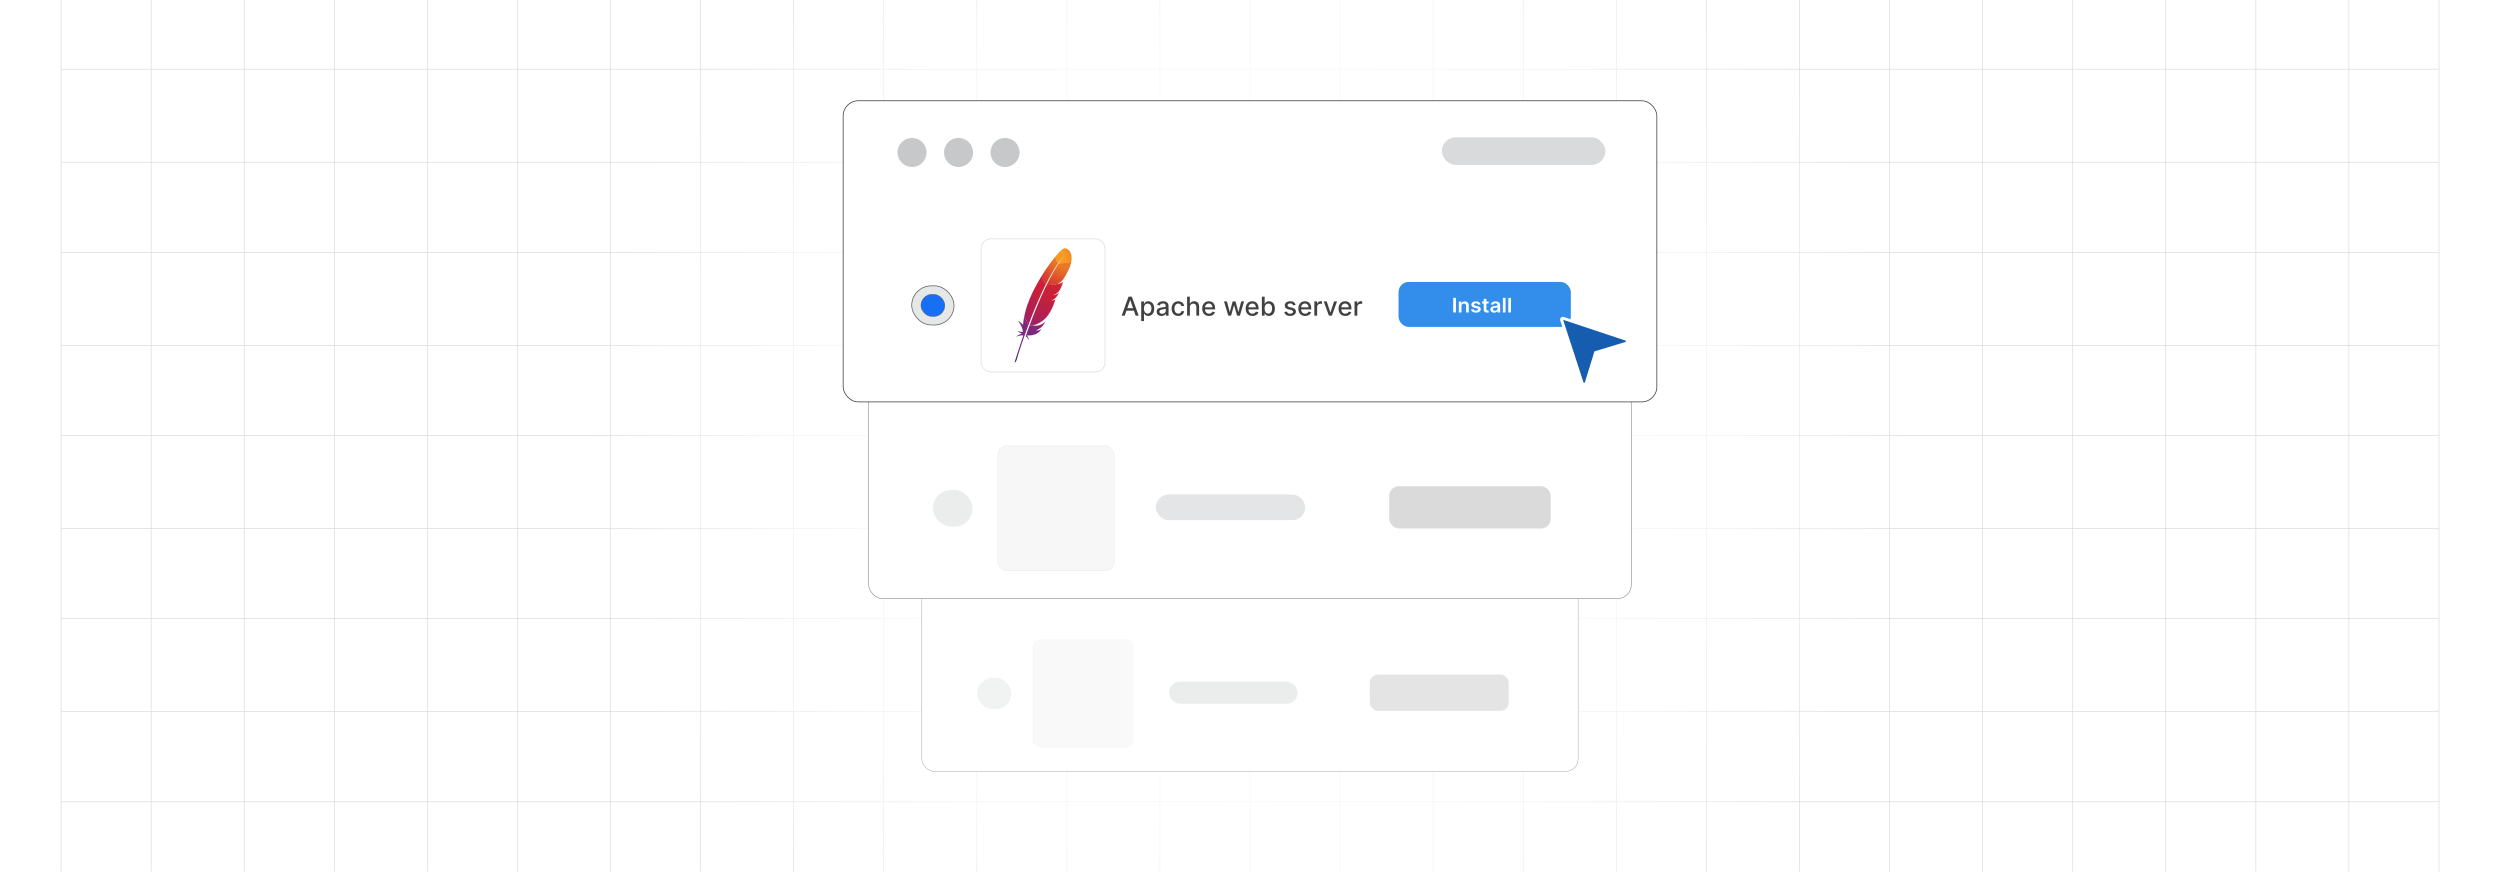 <?xml version="1.0" encoding="UTF-8"?><svg id="Layer_1" xmlns="http://www.w3.org/2000/svg" xmlns:xlink="http://www.w3.org/1999/xlink" viewBox="0 0 860 300"><defs><clipPath id="clippath"><rect x=".011" y="-.187" width="860" height="300" fill="none" stroke-width="0"/></clipPath><radialGradient id="radial-gradient" cx="430.011" cy="149.813" fx="430.011" fy="149.813" r="227.733" gradientUnits="userSpaceOnUse"><stop offset="0" stop-color="#fff"/><stop offset=".175" stop-color="#fff" stop-opacity=".988"/><stop offset=".307" stop-color="#fff" stop-opacity=".951"/><stop offset=".425" stop-color="#fff" stop-opacity=".887"/><stop offset=".534" stop-color="#fff" stop-opacity=".797"/><stop offset=".638" stop-color="#fff" stop-opacity=".681"/><stop offset=".738" stop-color="#fff" stop-opacity=".539"/><stop offset=".834" stop-color="#fff" stop-opacity=".369"/><stop offset=".926" stop-color="#fff" stop-opacity=".179"/><stop offset="1" stop-color="#fff" stop-opacity="0"/></radialGradient><filter id="drop-shadow-1" filterUnits="userSpaceOnUse"><feOffset dx="2.055" dy="2.055"/><feGaussianBlur result="blur" stdDeviation="3.082"/><feFlood flood-color="#333" flood-opacity=".04"/><feComposite in2="blur" operator="in"/><feComposite in="SourceGraphic"/></filter><linearGradient id="linear-gradient" x1="-1024.612" y1="972.559" x2="-1024.502" y2="972.593" gradientTransform="translate(76990.795 66565.497) scale(74.786 -68.352)" gradientUnits="userSpaceOnUse"><stop offset="0" stop-color="#f69923"/><stop offset=".312" stop-color="#f79a23"/><stop offset=".838" stop-color="#e97826"/></linearGradient><linearGradient id="linear-gradient-2" x1="-1023.968" y1="968.872" x2="-1023.743" y2="969.166" gradientTransform="translate(76538.58 118833.309) scale(74.409 -122.521)" gradientUnits="userSpaceOnUse"><stop offset=".323" stop-color="#9e2064"/><stop offset=".63" stop-color="#c92037"/><stop offset=".751" stop-color="#cd2335"/><stop offset="1" stop-color="#e97826"/></linearGradient><linearGradient id="linear-gradient-3" x1="-1027.003" y1="967.221" x2="-1026.828" y2="967.387" gradientTransform="translate(99066.521 210253.656) scale(96.124 -217.251)" xlink:href="#linear-gradient-2"/><linearGradient id="linear-gradient-4" x1="-1018.712" y1="968.263" x2="-1018.571" y2="968.355" gradientTransform="translate(63871.328 199964.68) scale(62.356 -206.394)" gradientUnits="userSpaceOnUse"><stop offset="0" stop-color="#282662"/><stop offset=".096" stop-color="#662e8d"/><stop offset=".788" stop-color="#9f2064"/><stop offset=".949" stop-color="#cd2032"/></linearGradient><linearGradient id="linear-gradient-5" x1="-1029.734" y1="969.87" x2="-1029.583" y2="970.214" gradientTransform="translate(114512.375 101470.92) scale(110.867 -104.492)" xlink:href="#linear-gradient-2"/><linearGradient id="linear-gradient-6" x1="-1032.131" y1="967.683" x2="-1032.019" y2="967.867" gradientTransform="translate(154772.698 189458.691) scale(149.615 -195.656)" xlink:href="#linear-gradient-2"/><linearGradient id="linear-gradient-7" x1="-1025.876" y1="974.428" x2="-1025.764" y2="974.681" gradientTransform="translate(91503.516 82335.938) scale(88.853 -84.371)" xlink:href="#linear-gradient-4"/></defs><rect y="0" width="860" height="300" rx="5" ry="5" fill="#fff" stroke-width="0"/><rect x="-.011" y=".187" width="860" height="300" rx="5" ry="5" fill="#fff" stroke-width="0"/><rect x="-.011" y=".187" width="860" height="300" rx="5" ry="5" fill="#fff" stroke-width="0"/><rect x=".011" y="-.187" width="860" height="300" rx="5" ry="5" fill="#fff" stroke-width="0"/><rect x=".011" y="-.187" width="860" height="300" rx="5" ry="5" fill="#fff" stroke-width="0"/><g clip-path="url(#clippath)"><rect x=".011" y="-.187" width="860" height="300" rx="5" ry="5" fill="#fff" stroke-width="0"/><rect x="21.011" y="-7.187" width="818" height="315" fill="none" stroke="#dbdcdd" stroke-miterlimit="10" stroke-width=".25"/><line x1="21.011" y1="275.813" x2="839.011" y2="275.813" fill="none" stroke="#dbdcdd" stroke-miterlimit="10" stroke-width=".25"/><line x1="21.011" y1="244.813" x2="839.011" y2="244.813" fill="none" stroke="#dbdcdd" stroke-miterlimit="10" stroke-width=".25"/><line x1="21.011" y1="212.813" x2="839.011" y2="212.813" fill="none" stroke="#dbdcdd" stroke-miterlimit="10" stroke-width=".25"/><line x1="21.011" y1="181.813" x2="839.011" y2="181.813" fill="none" stroke="#dbdcdd" stroke-miterlimit="10" stroke-width=".25"/><line x1="21.011" y1="149.813" x2="839.011" y2="149.813" fill="none" stroke="#dbdcdd" stroke-miterlimit="10" stroke-width=".25"/><line x1="21.011" y1="118.813" x2="839.011" y2="118.813" fill="none" stroke="#dbdcdd" stroke-miterlimit="10" stroke-width=".25"/><line x1="21.011" y1="86.813" x2="839.011" y2="86.813" fill="none" stroke="#dbdcdd" stroke-miterlimit="10" stroke-width=".25"/><line x1="21.011" y1="55.813" x2="839.011" y2="55.813" fill="none" stroke="#dbdcdd" stroke-miterlimit="10" stroke-width=".25"/><line x1="21.011" y1="23.813" x2="839.011" y2="23.813" fill="none" stroke="#dbdcdd" stroke-miterlimit="10" stroke-width=".25"/><polyline points="808.011 307.813 808.011 276.083 808.011 244.615 808.011 213.137 808.011 181.66 808.011 150.192 808.011 118.715 808.011 87.237 808.011 55.769 808.011 55.76 808.011 24.292 808.011 -7.187" fill="none" stroke="#dbdcdd" stroke-miterlimit="10" stroke-width=".25"/><polyline points="776.011 307.813 776.011 276.083 776.011 244.615 776.011 213.137 776.011 181.66 776.011 150.192 776.011 118.715 776.011 87.237 776.011 55.769 776.011 55.76 776.011 24.292 776.011 -7.187" fill="none" stroke="#dbdcdd" stroke-miterlimit="10" stroke-width=".25"/><polyline points="745.011 307.813 745.011 276.083 745.011 244.615 745.011 213.137 745.011 181.66 745.011 150.192 745.011 118.715 745.011 87.237 745.011 55.769 745.011 55.76 745.011 24.292 745.011 -7.187" fill="none" stroke="#dbdcdd" stroke-miterlimit="10" stroke-width=".25"/><polyline points="713.011 307.813 713.011 276.083 713.011 244.615 713.011 213.137 713.011 181.66 713.011 150.192 713.011 118.715 713.011 87.237 713.011 55.769 713.011 55.76 713.011 24.292 713.011 -7.187" fill="none" stroke="#dbdcdd" stroke-miterlimit="10" stroke-width=".25"/><polyline points="682.011 307.813 682.011 276.083 682.011 244.615 682.011 213.137 682.011 181.66 682.011 150.192 682.011 118.715 682.011 87.237 682.011 55.769 682.011 55.76 682.011 24.292 682.011 -7.187" fill="none" stroke="#dbdcdd" stroke-miterlimit="10" stroke-width=".25"/><polyline points="650.011 307.813 650.011 276.083 650.011 244.615 650.011 213.137 650.011 181.66 650.011 150.192 650.011 118.715 650.011 87.237 650.011 55.769 650.011 55.76 650.011 24.292 650.011 -7.187" fill="none" stroke="#dbdcdd" stroke-miterlimit="10" stroke-width=".25"/><polyline points="619.011 307.813 619.011 276.083 619.011 244.615 619.011 213.137 619.011 181.66 619.011 150.192 619.011 118.715 619.011 87.237 619.011 55.769 619.011 55.76 619.011 24.292 619.011 -7.187" fill="none" stroke="#dbdcdd" stroke-miterlimit="10" stroke-width=".25"/><polyline points="587.011 307.813 587.011 276.083 587.011 244.615 587.011 213.137 587.011 181.66 587.011 150.192 587.011 118.715 587.011 87.237 587.011 55.769 587.011 55.76 587.011 24.292 587.011 -7.187" fill="none" stroke="#dbdcdd" stroke-miterlimit="10" stroke-width=".25"/><polyline points="556.011 307.813 556.011 276.083 556.011 244.615 556.011 213.137 556.011 181.66 556.011 150.192 556.011 118.715 556.011 87.237 556.011 55.769 556.011 55.76 556.011 24.292 556.011 -7.187" fill="none" stroke="#dbdcdd" stroke-miterlimit="10" stroke-width=".25"/><polyline points="524.011 307.813 524.011 276.083 524.011 244.615 524.011 213.137 524.011 181.66 524.011 150.192 524.011 118.715 524.011 87.237 524.011 55.769 524.011 55.76 524.011 24.292 524.011 -7.187" fill="none" stroke="#dbdcdd" stroke-miterlimit="10" stroke-width=".25"/><polyline points="493.011 307.813 493.011 276.083 493.011 244.615 493.011 213.137 493.011 181.66 493.011 150.192 493.011 118.715 493.011 87.237 493.011 55.769 493.011 55.76 493.011 24.292 493.011 -7.187" fill="none" stroke="#dbdcdd" stroke-miterlimit="10" stroke-width=".25"/><polyline points="461.011 307.813 461.011 276.083 461.011 244.615 461.011 213.137 461.011 181.66 461.011 150.192 461.011 118.715 461.011 87.237 461.011 55.769 461.011 55.76 461.011 24.292 461.011 -7.187" fill="none" stroke="#dbdcdd" stroke-miterlimit="10" stroke-width=".25"/><polyline points="430.011 307.813 430.011 276.083 430.011 244.615 430.011 213.137 430.011 181.66 430.011 150.192 430.011 118.715 430.011 87.237 430.011 55.769 430.011 55.76 430.011 24.292 430.011 -7.187" fill="none" stroke="#dbdcdd" stroke-miterlimit="10" stroke-width=".25"/><polyline points="399.011 307.813 399.011 276.083 399.011 244.615 399.011 213.137 399.011 181.66 399.011 150.192 399.011 118.715 399.011 87.237 399.011 55.769 399.011 55.76 399.011 24.292 399.011 -7.187" fill="none" stroke="#dbdcdd" stroke-miterlimit="10" stroke-width=".25"/><polyline points="367.011 307.813 367.011 276.083 367.011 244.615 367.011 213.137 367.011 181.66 367.011 150.192 367.011 118.715 367.011 87.237 367.011 55.769 367.011 55.76 367.011 24.292 367.011 -7.187" fill="none" stroke="#dbdcdd" stroke-miterlimit="10" stroke-width=".25"/><polyline points="336.011 307.813 336.011 276.083 336.011 244.615 336.011 213.137 336.011 181.66 336.011 150.192 336.011 118.715 336.011 87.237 336.011 55.769 336.011 55.76 336.011 24.292 336.011 -7.187" fill="none" stroke="#dbdcdd" stroke-miterlimit="10" stroke-width=".25"/><polyline points="304.011 307.813 304.011 276.083 304.011 244.615 304.011 213.137 304.011 181.66 304.011 150.192 304.011 118.715 304.011 87.237 304.011 55.769 304.011 55.76 304.011 24.292 304.011 -7.187" fill="none" stroke="#dbdcdd" stroke-miterlimit="10" stroke-width=".25"/><polyline points="273.011 307.813 273.011 276.083 273.011 244.615 273.011 213.137 273.011 181.66 273.011 150.192 273.011 118.715 273.011 87.237 273.011 55.769 273.011 55.76 273.011 24.292 273.011 -7.187" fill="none" stroke="#dbdcdd" stroke-miterlimit="10" stroke-width=".25"/><polyline points="241.011 307.813 241.011 276.083 241.011 244.615 241.011 213.137 241.011 181.66 241.011 150.192 241.011 118.715 241.011 87.237 241.011 55.769 241.011 55.76 241.011 24.292 241.011 -7.187" fill="none" stroke="#dbdcdd" stroke-miterlimit="10" stroke-width=".25"/><polyline points="210.011 307.813 210.011 276.083 210.011 244.615 210.011 213.137 210.011 181.66 210.011 150.192 210.011 118.715 210.011 87.237 210.011 55.769 210.011 55.76 210.011 24.292 210.011 -7.187" fill="none" stroke="#dbdcdd" stroke-miterlimit="10" stroke-width=".25"/><polyline points="178.011 307.813 178.011 276.083 178.011 244.615 178.011 213.137 178.011 181.66 178.011 150.192 178.011 118.715 178.011 87.237 178.011 55.769 178.011 55.76 178.011 24.292 178.011 -7.187" fill="none" stroke="#dbdcdd" stroke-miterlimit="10" stroke-width=".25"/><polyline points="147.011 307.813 147.011 276.083 147.011 244.615 147.011 213.137 147.011 181.66 147.011 150.192 147.011 118.715 147.011 87.237 147.011 55.769 147.011 55.76 147.011 24.292 147.011 -7.187" fill="none" stroke="#dbdcdd" stroke-miterlimit="10" stroke-width=".25"/><polyline points="115.011 307.813 115.011 276.083 115.011 244.615 115.011 213.137 115.011 181.66 115.011 150.192 115.011 118.715 115.011 87.237 115.011 55.769 115.011 55.76 115.011 24.292 115.011 -7.187" fill="none" stroke="#dbdcdd" stroke-miterlimit="10" stroke-width=".25"/><polyline points="84.011 307.813 84.011 276.083 84.011 244.615 84.011 213.137 84.011 181.66 84.011 150.192 84.011 118.715 84.011 87.237 84.011 55.769 84.011 55.76 84.011 24.292 84.011 -7.187" fill="none" stroke="#dbdcdd" stroke-miterlimit="10" stroke-width=".25"/><polyline points="52.011 307.813 52.011 276.083 52.011 244.615 52.011 213.137 52.011 181.66 52.011 150.192 52.011 118.715 52.011 87.237 52.011 55.769 52.011 55.76 52.011 24.292 52.011 -7.187" fill="none" stroke="#dbdcdd" stroke-miterlimit="10" stroke-width=".25"/><rect x="145.011" y="-.187" width="570" height="300" fill="url(#radial-gradient)" stroke-width="0"/></g><rect x="317.126" y="181.792" width="225.747" height="83.54" rx="4.19" ry="4.19" fill="#fff" stroke="gray" stroke-miterlimit="10" stroke-width=".116"/><g opacity=".56"><rect x="336.15" y="233.132" width="11.74" height="10.866" rx="5.433" ry="5.433" fill="#e6e7e7" stroke-width="0"/><g opacity=".65"><rect x="355.4" y="220.098" width="34.374" height="36.935" rx="2.671" ry="2.671" fill="#f0f0f0" stroke="#dbdcdd" stroke-miterlimit="10" stroke-width=".202"/></g><g opacity=".62"><rect x="471.209" y="232.042" width="47.802" height="12.495" rx="2.833" ry="2.833" fill="#b1b1b1" stroke-width="0"/></g><g opacity=".62"><rect x="402.133" y="234.503" width="44.217" height="7.575" rx="3.788" ry="3.788" fill="#c6c8c9" stroke-width="0"/></g></g><g opacity=".56"><rect x="483.219" y="191.937" width="45.395" height="7.631" rx="3.815" ry="3.815" fill="#c6c8c9" stroke-width="0"/><circle cx="336.237" cy="196.13" r="4.032" fill="#c6c8c9" stroke-width="0"/><circle cx="349.14" cy="196.13" r="4.032" fill="#c6c8c9" stroke-width="0"/><circle cx="362.044" cy="196.13" r="4.032" fill="#c6c8c9" stroke-width="0"/></g><rect x="298.819" y="108.868" width="262.363" height="97.09" rx="4.869" ry="4.869" fill="#fff" stroke="#4d4d4d" stroke-miterlimit="10" stroke-width=".135"/><g opacity=".78"><rect x="320.928" y="168.536" width="13.645" height="12.629" rx="6.314" ry="6.314" fill="#e6e7e7" stroke-width="0"/><g opacity=".65"><rect x="343.3" y="153.388" width="39.95" height="42.926" rx="3.104" ry="3.104" fill="#f0f0f0" stroke="#dbdcdd" stroke-miterlimit="10" stroke-width=".234"/></g><g opacity=".62"><rect x="477.892" y="167.27" width="55.555" height="14.522" rx="3.292" ry="3.292" fill="#b1b1b1" stroke-width="0"/></g><g opacity=".62"><rect x="397.613" y="170.129" width="51.389" height="8.804" rx="4.402" ry="4.402" fill="#c6c8c9" stroke-width="0"/></g></g><g opacity=".78"><rect x="491.85" y="120.659" width="52.758" height="8.868" rx="4.434" ry="4.434" fill="#c6c8c9" stroke-width="0"/><circle cx="321.029" cy="125.532" r="4.686" fill="#c6c8c9" stroke-width="0"/><circle cx="336.026" cy="125.532" r="4.686" fill="#c6c8c9" stroke-width="0"/><circle cx="351.022" cy="125.532" r="4.686" fill="#c6c8c9" stroke-width="0"/></g><rect x="290.043" y="34.668" width="279.914" height="103.585" rx="5.195" ry="5.195" fill="#fff" stroke="#333" stroke-miterlimit="10" stroke-width=".25"/><rect x="313.632" y="98.328" width="14.557" height="13.473" rx="6.737" ry="6.737" fill="#e6e7e7" stroke="#58595b" stroke-linecap="round" stroke-miterlimit="10" stroke-width=".25"/><rect x="316.801" y="101.261" width="8.219" height="7.607" rx="3.804" ry="3.804" fill="#1570f3" stroke="#58595b" stroke-linecap="round" stroke-miterlimit="10" stroke-width=".141"/><rect x="337.5" y="82.166" width="42.622" height="45.798" rx="3.311" ry="3.311" fill="#fff" stroke="#dbdcdd" stroke-miterlimit="10" stroke-width=".25"/><path d="M386.904,108.595h-1.049l2.356-6.546h1.142l2.356,6.546h-1.049l-1.851-5.356h-.051l-1.853,5.356ZM387.08,106.031h3.4v.831h-3.4v-.831Z" fill="#414042" stroke-width="0"/><path d="M392.574,110.436v-6.75h.933v.796h.08c.056-.102.136-.221.239-.354.104-.135.25-.252.435-.353.185-.102.43-.151.734-.151.397,0,.75.1,1.062.3.31.2.556.489.733.866s.267.831.267,1.361c0,.531-.088.985-.265,1.363-.178.378-.42.669-.73.873-.309.203-.661.305-1.058.305-.298,0-.542-.05-.731-.15-.189-.1-.336-.217-.442-.352-.106-.134-.189-.253-.246-.357h-.058v2.604h-.955ZM393.51,106.141c0,.345.051.647.15.907.101.26.245.463.435.608.19.146.422.22.697.22.285,0,.524-.076.716-.229s.337-.36.436-.622c.099-.262.148-.557.148-.885,0-.324-.049-.615-.145-.873s-.242-.461-.435-.61c-.193-.149-.434-.224-.721-.224-.277,0-.511.071-.702.214-.19.143-.335.342-.433.598s-.147.554-.147.895Z" fill="#414042" stroke-width="0"/><path d="M399.556,108.703c-.31,0-.592-.058-.844-.174-.251-.116-.449-.285-.596-.507-.145-.222-.219-.493-.219-.815,0-.277.053-.505.16-.685.106-.179.25-.32.431-.425.182-.104.384-.184.607-.236.224-.054.452-.094.685-.122.294-.033.532-.061.716-.084.183-.022.316-.06.399-.11.083-.052.124-.135.124-.249v-.022c0-.279-.078-.496-.234-.649-.157-.153-.39-.23-.698-.23-.322,0-.575.07-.76.212-.184.142-.311.299-.382.472l-.897-.204c.106-.299.263-.54.468-.725.206-.184.442-.318.711-.402s.551-.126.848-.126c.195,0,.404.022.624.068.221.046.428.13.62.251.193.121.352.295.475.519.124.225.185.516.185.874v3.26h-.933v-.671h-.039c-.061.123-.154.245-.277.364-.124.119-.283.218-.477.297-.194.079-.426.118-.697.118ZM399.764,107.936c.265,0,.491-.053.68-.157.189-.103.332-.241.431-.41.1-.17.149-.352.149-.545v-.633c-.034.034-.1.065-.197.094-.097.029-.207.054-.33.074-.124.019-.244.038-.361.054-.117.017-.216.029-.294.04-.185.023-.354.064-.507.118-.152.056-.273.135-.364.238s-.136.24-.136.411c0,.236.087.415.262.535s.398.181.668.181Z" fill="#414042" stroke-width="0"/><path d="M405.319,108.693c-.476,0-.884-.107-1.226-.324-.342-.216-.605-.515-.788-.896-.183-.381-.274-.818-.274-1.31,0-.498.094-.939.281-1.321.188-.382.451-.681.792-.896.341-.215.743-.322,1.205-.322.373,0,.705.068.997.206.292.137.528.329.708.576.181.248.287.536.321.866h-.93c-.052-.23-.168-.428-.351-.594-.182-.167-.425-.25-.73-.25-.267,0-.5.07-.699.21s-.353.338-.465.594c-.11.257-.166.56-.166.91,0,.357.055.666.163.927.108.26.263.461.462.604s.434.214.705.214c.181,0,.346-.033.493-.101.148-.066.273-.163.374-.289s.172-.276.213-.454h.93c-.034.318-.138.602-.31.851-.173.249-.403.445-.692.588s-.627.214-1.015.214Z" fill="#414042" stroke-width="0"/><path d="M409.317,105.68v2.915h-.955v-6.546h.942v2.436h.06c.115-.264.291-.474.527-.629.236-.156.546-.233.927-.233.337,0,.632.069.884.207.253.139.448.345.588.619.14.273.21.615.21,1.024v3.122h-.956v-3.008c0-.359-.093-.64-.278-.839-.185-.199-.442-.299-.773-.299-.226,0-.428.048-.606.144-.178.096-.317.235-.418.42-.102.185-.152.406-.152.666Z" fill="#414042" stroke-width="0"/><path d="M415.895,108.693c-.484,0-.9-.103-1.248-.311-.349-.207-.617-.5-.806-.879-.189-.378-.283-.821-.283-1.331,0-.503.095-.945.283-1.329s.452-.683.793-.898c.34-.215.737-.322,1.193-.322.276,0,.545.046.806.137.26.092.493.235.699.432.207.196.37.45.489.763.119.311.179.69.179,1.136v.339h-3.902v-.716h2.966c0-.251-.051-.475-.153-.67-.102-.194-.245-.349-.43-.462-.185-.112-.399-.169-.647-.169-.268,0-.502.065-.701.196s-.352.302-.46.512-.161.438-.161.683v.559c0,.328.058.607.174.838.116.23.278.405.487.525s.453.181.731.181c.182,0,.347-.026.496-.078.148-.053.277-.131.387-.235.108-.104.191-.233.249-.387l.904.163c-.072.267-.202.499-.388.698-.186.199-.42.354-.7.464s-.6.164-.957.164Z" fill="#414042" stroke-width="0"/><path d="M422.514,108.595l-1.444-4.909h.987l.962,3.606h.049l.965-3.606h.987l.959,3.589h.048l.956-3.589h.987l-1.441,4.909h-.975l-.997-3.544h-.074l-.997,3.544h-.972Z" fill="#414042" stroke-width="0"/><path d="M430.84,108.693c-.484,0-.9-.103-1.248-.311-.349-.207-.617-.5-.806-.879-.189-.378-.283-.821-.283-1.331,0-.503.095-.945.283-1.329s.452-.683.793-.898c.34-.215.737-.322,1.193-.322.276,0,.545.046.806.137.26.092.493.235.699.432.207.196.37.45.489.763.119.311.179.69.179,1.136v.339h-3.902v-.716h2.966c0-.251-.051-.475-.153-.67-.102-.194-.245-.349-.43-.462-.185-.112-.399-.169-.647-.169-.268,0-.502.065-.701.196s-.352.302-.46.512-.161.438-.161.683v.559c0,.328.058.607.174.838.116.23.278.405.487.525s.453.181.731.181c.182,0,.347-.026.496-.078.148-.053.277-.131.387-.235.108-.104.191-.233.249-.387l.904.163c-.072.267-.202.499-.388.698-.186.199-.42.354-.7.464s-.6.164-.957.164Z" fill="#414042" stroke-width="0"/><path d="M434.087,108.595v-6.546h.955v2.433h.058c.056-.102.136-.221.24-.354.103-.135.249-.252.435-.353.185-.102.43-.151.734-.151.397,0,.75.1,1.062.3.31.2.556.489.733.866s.267.831.267,1.361c0,.531-.088.985-.265,1.363-.178.378-.42.669-.73.873-.309.203-.661.305-1.058.305-.298,0-.542-.05-.731-.15-.189-.1-.336-.217-.442-.352-.106-.134-.189-.253-.246-.357h-.08v.764h-.933ZM435.023,106.141c0,.345.05.647.149.907.101.26.245.463.435.608.19.146.422.22.697.22.285,0,.524-.076.716-.229s.337-.36.436-.622c.099-.262.148-.557.148-.885,0-.324-.049-.615-.145-.873s-.242-.461-.435-.61c-.193-.149-.434-.224-.721-.224-.277,0-.511.071-.701.214-.191.143-.336.342-.434.598s-.146.554-.146.895Z" fill="#414042" stroke-width="0"/><path d="M445.704,104.884l-.866.153c-.036-.11-.093-.216-.171-.316-.078-.1-.183-.182-.315-.246-.133-.064-.298-.096-.496-.096-.271,0-.496.06-.677.181-.182.12-.273.275-.273.465,0,.164.061.297.183.397.121.101.317.183.588.246l.78.179c.451.104.788.266,1.01.483.222.217.332.499.332.847,0,.294-.085.556-.254.784-.169.23-.405.409-.706.539-.302.13-.65.194-1.047.194-.55,0-.998-.117-1.346-.352s-.56-.57-.639-1.005l.923-.141c.058.24.176.422.355.545.179.122.412.184.699.184.314,0,.564-.065.751-.197.188-.131.281-.291.281-.48,0-.153-.057-.282-.171-.387-.113-.104-.288-.184-.522-.236l-.831-.183c-.458-.104-.796-.271-1.015-.498-.218-.229-.327-.517-.327-.866,0-.29.081-.544.243-.761.161-.218.385-.388.671-.51.285-.123.612-.184.981-.184.53,0,.947.114,1.252.343.305.23.507.536.605.919Z" fill="#414042" stroke-width="0"/><path d="M448.964,108.693c-.483,0-.899-.103-1.248-.311-.349-.207-.617-.5-.806-.879-.189-.378-.282-.821-.282-1.331,0-.503.094-.945.282-1.329s.453-.683.793-.898c.34-.215.737-.322,1.193-.322.277,0,.546.046.806.137.26.092.493.235.7.432.206.196.369.45.489.763.119.311.179.69.179,1.136v.339h-3.902v-.716h2.966c0-.251-.051-.475-.153-.67-.102-.194-.246-.349-.43-.462-.185-.112-.4-.169-.647-.169-.269,0-.502.065-.701.196s-.353.302-.461.512-.161.438-.161.683v.559c0,.328.058.607.174.838.116.23.279.405.487.525.209.12.453.181.732.181.181,0,.346-.026.495-.078.149-.053.278-.131.387-.235s.192-.233.249-.387l.905.163c-.073.267-.202.499-.389.698s-.42.354-.7.464-.599.164-.957.164Z" fill="#414042" stroke-width="0"/><path d="M452.135,108.595v-4.909h.923v.78h.052c.089-.265.247-.473.475-.625.227-.152.484-.229.771-.229.06,0,.131.002.213.006.082.005.146.01.193.017v.914c-.039-.011-.106-.023-.205-.037-.098-.014-.195-.021-.294-.021-.226,0-.427.047-.603.142-.176.096-.315.227-.417.394s-.153.357-.153.57v2.998h-.955Z" fill="#414042" stroke-width="0"/><path d="M459.945,103.686l-1.78,4.909h-1.022l-1.783-4.909h1.025l1.243,3.777h.052l1.239-3.777h1.026Z" fill="#414042" stroke-width="0"/><path d="M462.787,108.693c-.484,0-.9-.103-1.248-.311-.349-.207-.617-.5-.806-.879-.189-.378-.283-.821-.283-1.331,0-.503.095-.945.283-1.329s.452-.683.793-.898c.34-.215.737-.322,1.193-.322.276,0,.545.046.806.137.26.092.493.235.699.432.207.196.37.45.489.763.119.311.179.69.179,1.136v.339h-3.902v-.716h2.966c0-.251-.051-.475-.153-.67-.102-.194-.245-.349-.43-.462-.185-.112-.399-.169-.647-.169-.268,0-.502.065-.701.196s-.352.302-.46.512-.161.438-.161.683v.559c0,.328.058.607.174.838.116.23.278.405.487.525s.453.181.731.181c.182,0,.347-.026.496-.078.148-.053.277-.131.387-.235.108-.104.191-.233.249-.387l.904.163c-.072.267-.202.499-.388.698-.186.199-.42.354-.7.464s-.6.164-.957.164Z" fill="#414042" stroke-width="0"/><path d="M465.957,108.595v-4.909h.924v.78h.051c.09-.265.248-.473.475-.625.228-.152.484-.229.772-.229.06,0,.13.002.212.006.082.005.146.01.193.017v.914c-.038-.011-.106-.023-.204-.037-.099-.014-.196-.021-.294-.021-.227,0-.427.047-.603.142-.176.096-.315.227-.417.394-.102.167-.153.357-.153.57v2.998h-.956Z" fill="#414042" stroke-width="0"/><rect x="481.096" y="96.977" width="59.272" height="15.493" rx="3.512" ry="3.512" fill="#328eea" stroke-width="0"/><path d="M500.844,102.465v5.018h-.945v-5.018h.945Z" fill="#fff" stroke-width="0"/><path d="M502.752,105.278v2.205h-.922v-3.763h.882v.64h.046c.09-.211.233-.378.432-.502.197-.124.442-.186.734-.186.271,0,.506.056.707.167.201.111.357.272.469.483.111.21.166.466.164.767v2.396h-.922v-2.259c0-.252-.067-.448-.202-.59-.136-.142-.321-.213-.56-.213-.161,0-.305.034-.429.102-.125.068-.223.166-.293.293-.071.127-.106.282-.106.463Z" fill="#fff" stroke-width="0"/><path d="M509.296,104.714l-.841.088c-.023-.082-.065-.158-.124-.231-.059-.072-.137-.13-.235-.174s-.219-.066-.361-.066c-.192,0-.352.04-.483.12-.13.08-.193.184-.191.311-.002.109.04.198.126.267.085.068.228.124.427.169l.667.137c.37.077.645.198.826.365.182.167.273.385.274.654-.002.237-.073.445-.216.626-.142.181-.338.321-.589.422-.252.102-.54.152-.866.152-.479,0-.864-.097-1.157-.29-.292-.193-.466-.463-.521-.81l.899-.084c.04.17.127.298.26.385.132.086.305.13.517.13.219,0,.396-.043.528-.13.134-.086.2-.194.2-.321,0-.108-.043-.197-.129-.267-.085-.07-.219-.124-.398-.162l-.667-.135c-.376-.075-.653-.202-.833-.381-.181-.179-.27-.405-.268-.68-.002-.232.065-.433.197-.604.134-.17.319-.303.558-.397.239-.094.515-.141.827-.141.458,0,.819.094,1.084.282.264.188.427.442.49.762Z" fill="#fff" stroke-width="0"/><path d="M512.096,103.72v.686h-2.249v-.686h2.249ZM510.401,102.818h.922v3.533c0,.119.019.21.058.273.038.063.089.106.151.129.064.023.133.034.209.034.058,0,.111-.004.159-.012.049-.008.086-.016.111-.022l.155.693c-.05.016-.119.034-.21.054s-.202.031-.333.034c-.231.007-.439-.027-.624-.102-.185-.074-.331-.19-.44-.347-.107-.157-.161-.352-.159-.588v-3.68Z" fill="#fff" stroke-width="0"/><path d="M513.993,107.559c-.248,0-.471-.043-.669-.129-.197-.085-.353-.213-.469-.381-.114-.169-.172-.376-.172-.623,0-.212.041-.388.123-.526.081-.139.192-.25.333-.334.142-.083.301-.146.477-.19.178-.043.361-.075.552-.095.23-.022.415-.043.558-.062.143-.019.247-.048.312-.088s.098-.102.098-.188v-.015c0-.185-.057-.328-.171-.429-.113-.102-.277-.152-.491-.152-.226,0-.404.047-.536.142s-.221.206-.267.335l-.86-.118c.067-.229.18-.42.336-.574s.348-.271.573-.348.476-.116.749-.116c.189,0,.376.021.562.064s.357.112.513.209c.154.097.278.229.373.396.094.167.141.374.141.625v2.519h-.886v-.517h-.031c-.056.104-.134.202-.235.293-.101.091-.228.163-.38.218-.151.055-.329.083-.533.083ZM514.232,106.907c.185,0,.346-.036.481-.106.136-.071.241-.166.315-.283.074-.118.111-.246.111-.385v-.443c-.029.023-.078.044-.146.064-.069.019-.145.037-.231.051s-.169.028-.252.039c-.084.012-.156.021-.217.03-.138.018-.261.047-.369.088-.109.041-.195.098-.258.17s-.094.166-.094.28c0,.164.061.287.185.37s.282.125.474.125Z" fill="#fff" stroke-width="0"/><path d="M517.91,102.465v5.018h-.922v-5.018h.922Z" fill="#fff" stroke-width="0"/><path d="M519.779,102.465v5.018h-.922v-5.018h.922Z" fill="#fff" stroke-width="0"/><g opacity=".67"><rect x="495.988" y="47.248" width="56.288" height="9.461" rx="4.731" ry="4.731" fill="#c6c8c9" stroke-width="0"/></g><circle cx="313.739" cy="52.447" r="5" fill="#c6c8c9" stroke-width="0"/><circle cx="329.739" cy="52.447" r="5" fill="#c6c8c9" stroke-width="0"/><circle cx="345.739" cy="52.447" r="5" fill="#c6c8c9" stroke-width="0"/><path d="M543.629,129.593c-.239.711-1.212.716-1.447.019l-7.032-21.583c-.137-.383.193-.711.576-.572l21.534,7.166c.704.232.685,1.211-.019,1.439l-10.404,3.154-3.207,10.378Z" fill="#175daf" filter="url(#drop-shadow-1)" stroke="#fff" stroke-miterlimit="10"/><path d="M365.737,85.591c-.614.36-1.641,1.396-2.868,2.891v.092l1.074,1.986.054.038c.79-1.127,1.587-2.147,2.4-3.014.061-.069.092-.1.092-.1-.031.031-.061.069-.092.1-.261.291-1.058,1.212-2.255,3.052l.138.031s2.799-.276,4.149-.506l.077-.069c.429-2.408-.422-3.512-.422-3.512,0,0-1.074-1.733-2.347-.989Z" fill="url(#linear-gradient)" stroke-width="0"/><path d="M360.683,96.082c.345-.636.69-1.265,1.035-1.871.36-.629.729-1.242,1.104-1.833.023-.031.046-.069.061-.107.368-.583.736-1.135,1.112-1.672l-1.127-2.124c-.084.1-.169.207-.253.314-.322.406-.659.836-1.005,1.296-.391.521-.79,1.074-1.196,1.656-.376.537-.759,1.104-1.135,1.679-.322.498-.652,1.005-.974,1.534-.015.023-.023.038-.038.061v.084l1.403,2.784.061.023c.314-.614.629-1.227.951-1.825Z" fill="url(#linear-gradient-2)" stroke-width="0"/><path d="M354.571,109.709c.253-.659.521-1.327.79-2.002.261-.644.521-1.296.797-1.948.268-.652.552-1.304.836-1.963.291-.667.583-1.334.882-1.994.299-.652.598-1.304.905-1.948.107-.23.222-.468.337-.698.192-.399.391-.797.583-1.189.008-.023.023-.038.031-.061l-1.465-2.891c-.023.038-.046.077-.069.115-.337.56-.682,1.127-1.012,1.71-.337.591-.667,1.189-.989,1.794-.276.514-.537,1.028-.797,1.549-.054.107-.1.207-.153.314-.322.659-.606,1.288-.867,1.902-.291.69-.552,1.35-.782,1.978-.153.414-.284.805-.414,1.189-.1.322-.199.652-.291.974-.222.767-.406,1.526-.56,2.293l.023.092,1.403,2.791.046.023c.192-.521.391-1.043.598-1.58.054-.153.115-.299.169-.453Z" fill="url(#linear-gradient-3)" stroke-width="0"/><path d="M352.317,108.934c-.184.928-.314,1.856-.383,2.776,0,.031-.008.061-.008.1-.46-.736-1.687-1.449-1.687-1.449.882,1.273,1.549,2.538,1.649,3.781-.468.1-1.112-.046-1.863-.314.774.713,1.357.913,1.587.966-.713.046-1.457.537-2.209,1.097,1.097-.445,1.978-.621,2.615-.483-1.005,2.845-2.009,5.989-3.022,9.318.307-.092.491-.299.598-.583.176-.606,1.373-4.563,3.236-9.77.054-.146.107-.299.161-.445.015-.038.031-.084.046-.123.199-.544.399-1.104.614-1.672.046-.13.1-.261.146-.391v-.008l-1.465-2.899c0,.038-.008.069-.015.1Z" fill="url(#linear-gradient-4)" stroke-width="0"/><path d="M364.142,90.644c-.33.506-.69,1.081-1.081,1.733-.023.031-.038.069-.061.1-.337.568-.69,1.181-1.066,1.863-.322.583-.659,1.212-1.012,1.894-.307.591-.621,1.212-.943,1.879l.069.031,3.566-.383.084-.061c1.081-.498,1.564-.951,2.032-1.603.123-.176.253-.368.376-.56.383-.598.759-1.25,1.089-1.902.322-.629.606-1.258.828-1.817.138-.36.253-.69.33-.982.069-.261.123-.506.161-.736-1.442.253-3.213.491-4.371.544Z" fill="url(#linear-gradient-5)" stroke-width="0"/><path d="M359.84,98.413c-.123.261-.253.529-.383.798-.138.291-.284.598-.422.905-.069.153-.146.314-.215.468-.222.475-.437.966-.667,1.472-.276.621-.56,1.273-.844,1.94-.276.644-.552,1.304-.828,1.994-.268.652-.537,1.327-.805,2.017-.245.621-.491,1.25-.736,1.909-.015.031-.023.061-.038.092-.245.652-.485,1.315-.738,1.998-.008.015-.021.055-.029.071l.053.012,1.067-.115.06-.025c-.023-.008-.037-.038-.06-.046,1.411-.176,3.29-1.235,4.509-2.538.56-.598,1.066-1.311,1.541-2.14.353-.621.675-1.304.989-2.063.276-.659.537-1.38.79-2.155-.322.169-.698.299-1.104.383-.069.015-.146.031-.222.046s-.153.023-.222.038c1.319-.506,2.147-1.488,2.753-2.684-.345.238-.913.544-1.587.698-.092.023-.184.038-.284.054-.023,0-.046.008-.069.008.46-.192.844-.406,1.181-.659.069-.054.138-.107.207-.169.1-.092.199-.184.291-.276.061-.061.115-.123.176-.192.13-.153.253-.322.368-.506.038-.054.069-.115.107-.169.046-.084.084-.169.123-.253.184-.368.33-.698.445-.989.061-.146.107-.276.153-.406.015-.046.031-.1.054-.146.046-.138.084-.261.115-.376.046-.161.069-.291.084-.383-.046.038-.092.069-.153.107-.399.238-1.081.453-1.633.552l1.089-.123-1.089.123c-.077.015-.13.023-.192.038.005-.005-1.225.125-3.69.39-.015.015-.106.208-.145.3Z" fill="url(#linear-gradient-6)" stroke-width="0"/><path d="M354.019,112.362c-.192.529-.391,1.074-.583,1.626,0,.008-.008.015-.008.023-.031.077-.054.153-.084.238-.13.376-.245.706-.506,1.472.429.199.774.713,1.104,1.304-.031-.606-.284-1.181-.767-1.618,2.124.092,3.957-.445,4.9-1.994.084-.138.161-.284.23-.437-.429.544-.966.774-1.963.721h-.008.008c1.48-.659,2.216-1.296,2.876-2.347.153-.253.307-.521.46-.821-1.296,1.327-2.791,1.702-4.364,1.419l-1.181.13c-.038.084-.077.184-.115.284Z" fill="url(#linear-gradient-7)" stroke-width="0"/></svg>